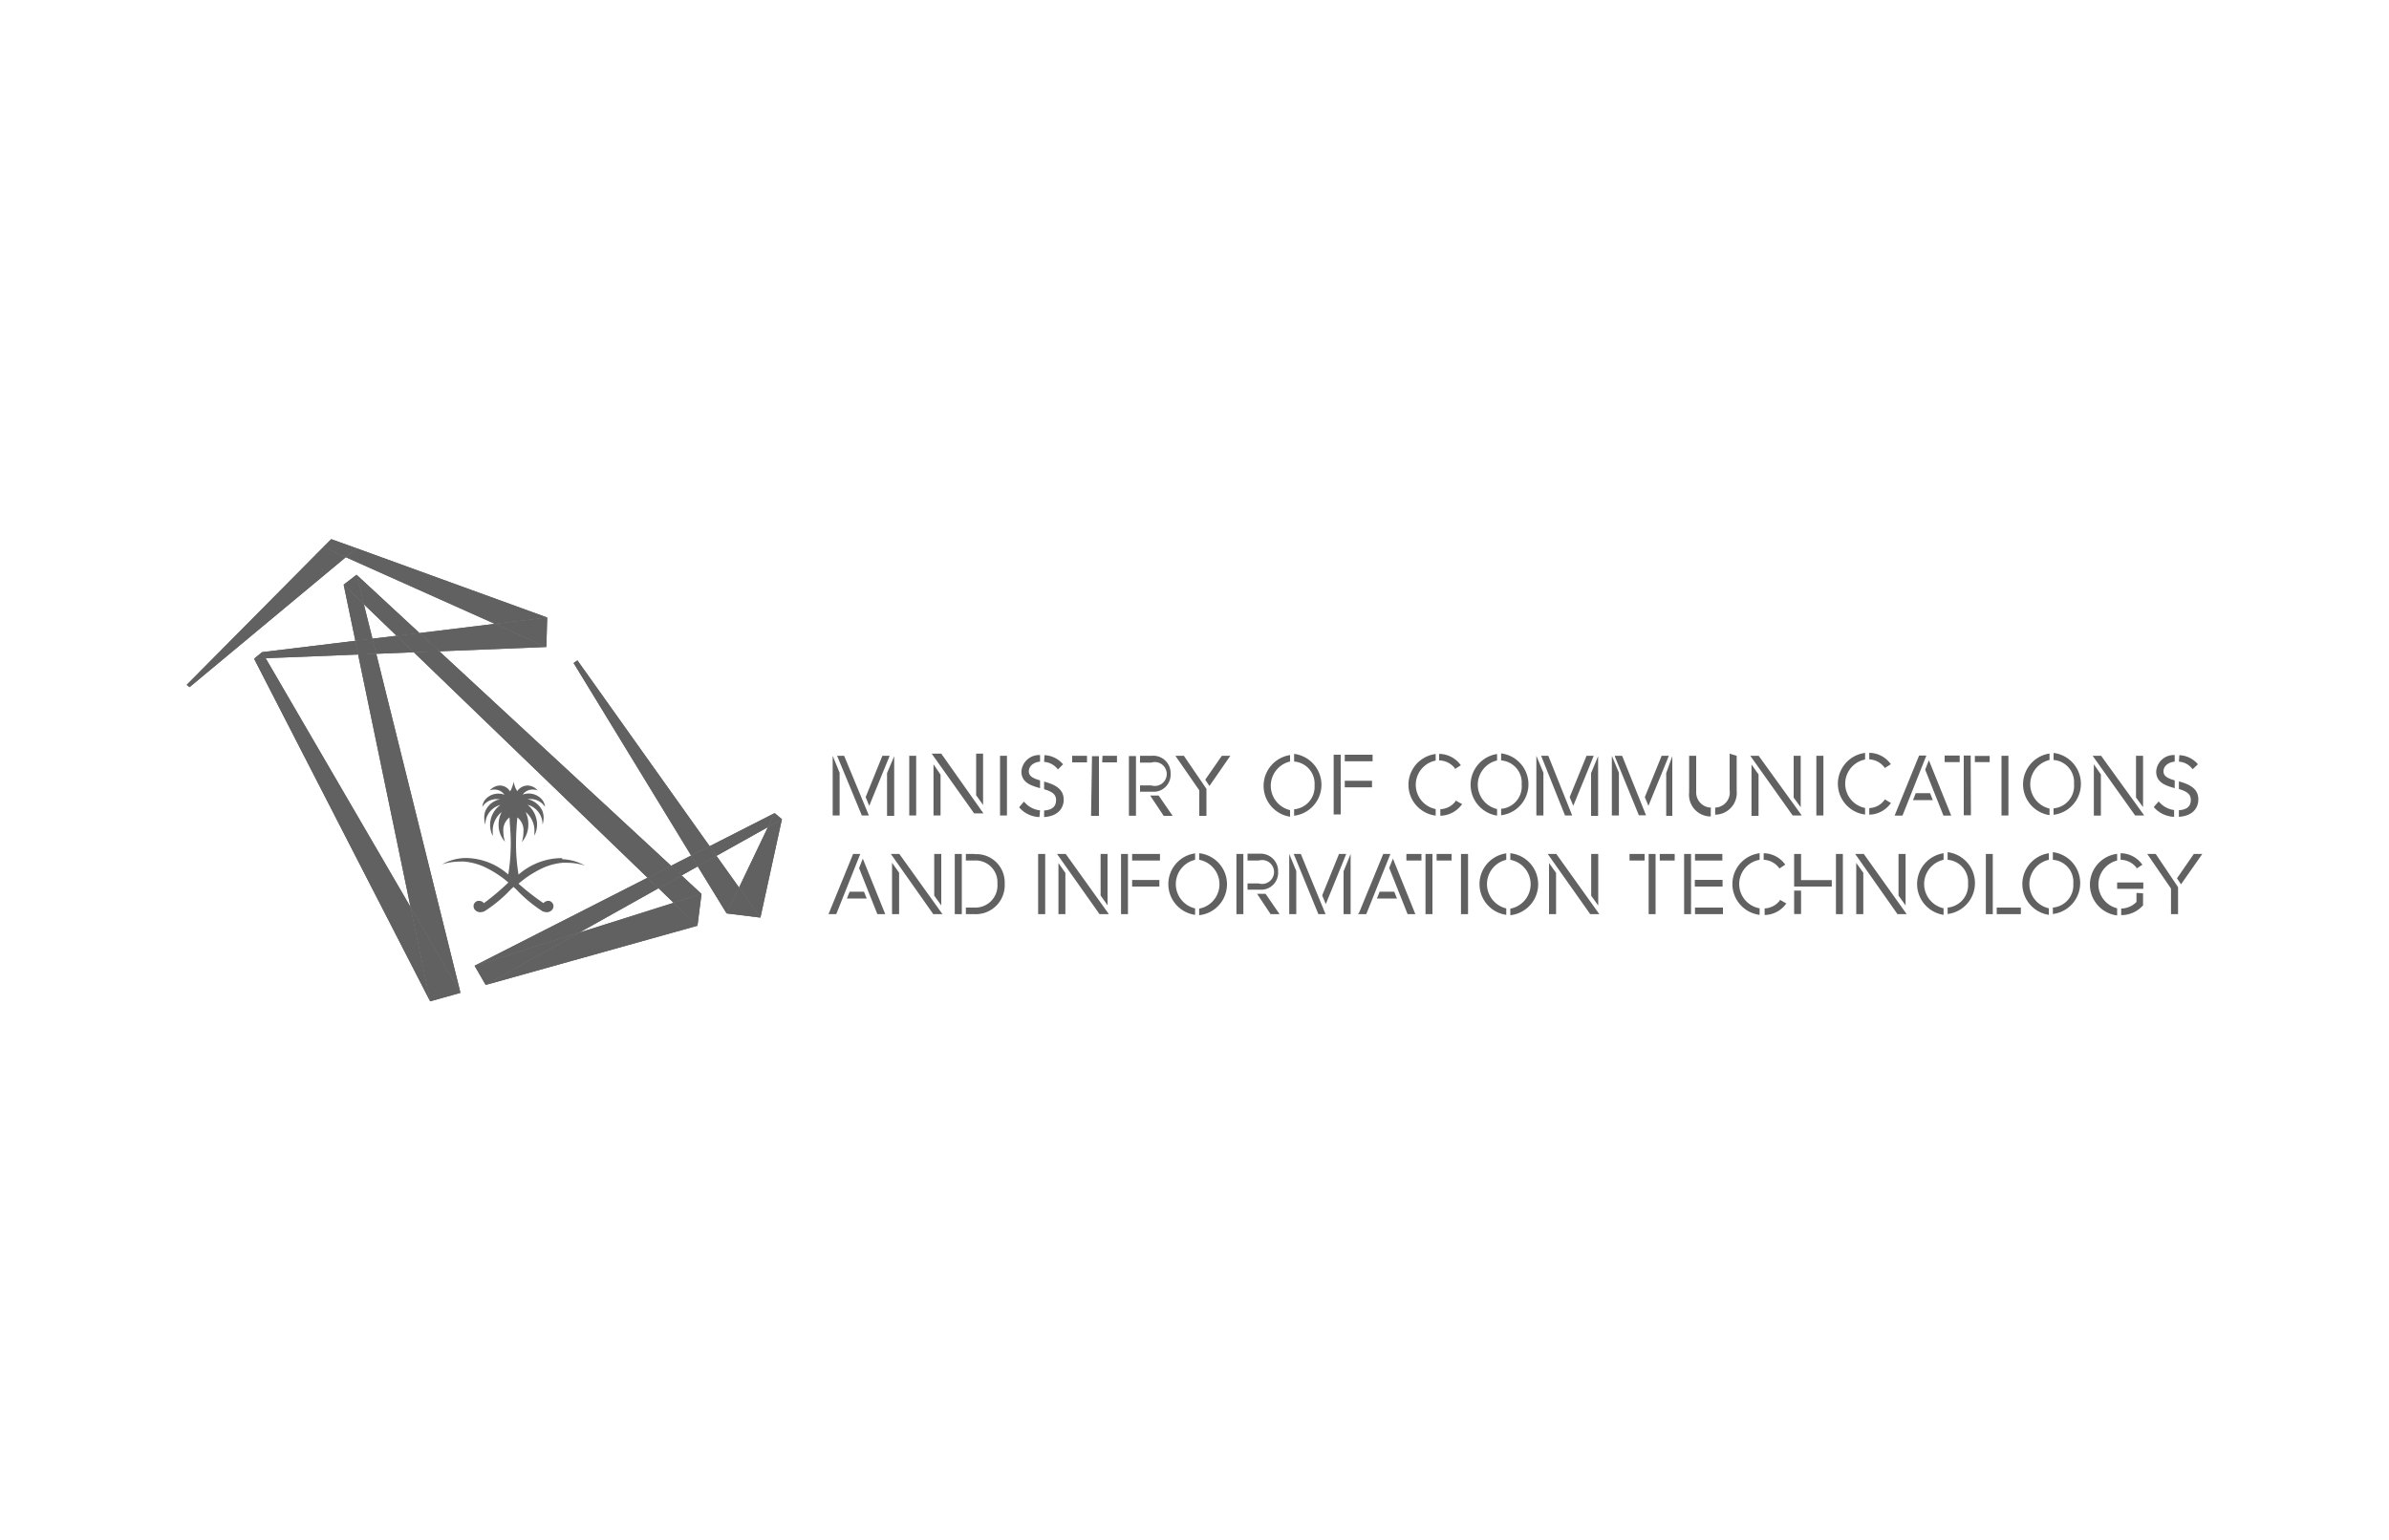 <svg id="Layer_1" data-name="Layer 1" xmlns="http://www.w3.org/2000/svg" xmlns:xlink="http://www.w3.org/1999/xlink" viewBox="0 0 200 129"><defs><style>.cls-1{fill:#616161;}.cls-2{fill:none;}.cls-3{clip-path:url(#clip-path);}.cls-4{clip-path:url(#clip-path-2);}.cls-5{clip-path:url(#clip-path-3);}.cls-6{clip-path:url(#clip-path-4);}.cls-7{clip-path:url(#clip-path-5);}.cls-8{clip-path:url(#clip-path-6);}.cls-9{clip-path:url(#clip-path-7);}.cls-10{clip-path:url(#clip-path-8);}.cls-11{clip-path:url(#clip-path-9);}.cls-12{clip-path:url(#clip-path-10);}.cls-13{clip-path:url(#clip-path-11);}.cls-14{clip-path:url(#clip-path-12);}.cls-15{clip-path:url(#clip-path-13);}.cls-16{clip-path:url(#clip-path-14);}.cls-17{clip-path:url(#clip-path-15);}.cls-18{clip-path:url(#clip-path-16);}.cls-19{clip-path:url(#clip-path-17);}.cls-20{clip-path:url(#clip-path-18);}.cls-21{clip-path:url(#clip-path-19);}.cls-22{clip-path:url(#clip-path-20);}.cls-23{clip-path:url(#clip-path-21);}.cls-24{clip-path:url(#clip-path-22);}.cls-25{clip-path:url(#clip-path-23);}.cls-26{clip-path:url(#clip-path-24);}.cls-27{clip-path:url(#clip-path-25);}.cls-28{clip-path:url(#clip-path-26);}.cls-29{clip-path:url(#clip-path-27);}.cls-30{clip-path:url(#clip-path-28);}.cls-31{clip-path:url(#clip-path-29);}.cls-32{clip-path:url(#clip-path-30);}.cls-33{clip-path:url(#clip-path-31);}</style><clipPath id="clip-path"><polygon class="cls-1" points="15.63 57.35 15.87 57.54 28.95 46.66 27.06 45.82 15.63 57.35"/></clipPath><clipPath id="clip-path-2"><polygon class="cls-1" points="28.95 46.66 41.42 52.24 45.81 51.71 29.85 45.91 28.95 46.66"/></clipPath><clipPath id="clip-path-3"><polygon class="cls-1" points="27.06 45.82 28.95 46.66 29.85 45.91 27.73 45.15 27.06 45.82"/></clipPath><clipPath id="clip-path-4"><polygon class="cls-1" points="31.18 53.48 31.5 54.75 34.64 54.62 33.2 53.24 31.18 53.48"/></clipPath><clipPath id="clip-path-5"><polygon class="cls-1" points="35.12 53.01 36.78 54.54 45.74 54.18 41.42 52.24 35.12 53.01"/></clipPath><clipPath id="clip-path-6"><polygon class="cls-1" points="21.94 54.61 22.24 55.12 29.98 54.81 29.75 53.66 21.94 54.61"/></clipPath><clipPath id="clip-path-7"><polygon class="cls-1" points="41.42 52.24 45.74 54.18 45.81 51.71 41.42 52.24"/></clipPath><clipPath id="clip-path-8"><polygon class="cls-1" points="21.27 55.16 36.01 83.85 34.37 75.96 22.24 55.12 21.27 55.16"/></clipPath><clipPath id="clip-path-9"><polygon class="cls-1" points="21.27 55.16 22.24 55.12 21.94 54.61 21.27 55.16"/></clipPath><clipPath id="clip-path-10"><polygon class="cls-1" points="29.75 53.66 31.18 53.48 30.46 50.6 28.77 48.96 29.75 53.66"/></clipPath><clipPath id="clip-path-11"><polygon class="cls-1" points="29.98 54.81 34.37 75.96 38.55 83.14 31.5 54.75 29.98 54.81"/></clipPath><clipPath id="clip-path-12"><polygon class="cls-1" points="29.75 53.66 29.98 54.81 31.5 54.75 31.18 53.48 29.75 53.66"/></clipPath><clipPath id="clip-path-13"><polygon class="cls-1" points="36.01 83.85 38.55 83.14 34.37 75.96 36.01 83.85"/></clipPath><clipPath id="clip-path-14"><polygon class="cls-1" points="34.64 54.62 54.21 73.5 56.18 72.5 36.78 54.54 34.64 54.62"/></clipPath><clipPath id="clip-path-15"><polygon class="cls-1" points="30.46 50.6 33.2 53.24 35.12 53.01 29.85 48.13 30.46 50.6"/></clipPath><clipPath id="clip-path-16"><polygon class="cls-1" points="55.13 74.38 56.39 75.6 58.73 74.86 57.06 73.31 55.13 74.38"/></clipPath><clipPath id="clip-path-17"><polygon class="cls-1" points="33.2 53.24 34.64 54.62 36.78 54.54 35.12 53.01 33.2 53.24"/></clipPath><clipPath id="clip-path-18"><polygon class="cls-1" points="28.77 48.96 30.46 50.6 29.85 48.13 28.77 48.96"/></clipPath><clipPath id="clip-path-19"><polygon class="cls-1" points="48.51 78.09 40.66 82.48 58.39 77.52 56.39 75.6 48.51 78.09"/></clipPath><clipPath id="clip-path-20"><polygon class="cls-1" points="56.39 75.6 58.39 77.52 58.73 74.86 56.39 75.6"/></clipPath><clipPath id="clip-path-21"><polygon class="cls-1" points="39.73 80.87 48.51 78.09 55.13 74.38 54.21 73.5 39.73 80.87"/></clipPath><clipPath id="clip-path-22"><polygon class="cls-1" points="56.18 72.5 57.06 73.31 58.41 72.55 57.86 71.64 56.18 72.5"/></clipPath><clipPath id="clip-path-23"><polygon class="cls-1" points="59.41 70.86 59.98 71.67 64.29 69.26 64.85 68.09 59.41 70.86"/></clipPath><clipPath id="clip-path-24"><polygon class="cls-1" points="54.21 73.5 55.13 74.38 57.06 73.31 56.18 72.5 54.21 73.5"/></clipPath><clipPath id="clip-path-25"><polygon class="cls-1" points="39.73 80.87 40.66 82.48 48.51 78.09 39.73 80.87"/></clipPath><clipPath id="clip-path-26"><polygon class="cls-1" points="64.29 69.26 61.87 74.32 63.66 76.84 65.46 68.6 64.29 69.26"/></clipPath><clipPath id="clip-path-27"><polygon class="cls-1" points="64.29 69.26 65.46 68.6 64.85 68.09 64.29 69.26"/></clipPath><clipPath id="clip-path-28"><polygon class="cls-1" points="58.41 72.55 60.83 76.49 61.87 74.32 59.98 71.67 58.41 72.55"/></clipPath><clipPath id="clip-path-29"><polygon class="cls-1" points="48.02 55.52 57.86 71.64 59.41 70.86 48.34 55.3 48.02 55.52"/></clipPath><clipPath id="clip-path-30"><polygon class="cls-1" points="57.86 71.64 58.41 72.55 59.98 71.67 59.41 70.86 57.86 71.64"/></clipPath><clipPath id="clip-path-31"><polygon class="cls-1" points="60.83 76.49 63.66 76.84 61.87 74.32 60.83 76.49"/></clipPath></defs><title>Our Partners</title><rect class="cls-2" x="10.83" y="44" width="178.34" height="41"/><path class="cls-1" d="M47.06,71.86h-.2a5.53,5.53,0,0,0-3.45,1.38,15.72,15.72,0,0,1-.21-2.63c0-.91.07-1.67.11-2.16a1.35,1.35,0,0,1,.51,1.2,2.77,2.77,0,0,1-.13.86,2.2,2.2,0,0,0,.54-1.43A2.3,2.3,0,0,0,44,68a2,2,0,0,1,.74,1.66c0,.12,0,.22,0,.31a2.07,2.07,0,0,0,.22-.94,2.16,2.16,0,0,0-.79-1.64,1.7,1.7,0,0,1,1.25,1.67,0,0,0,0,0,0,0,2.1,2.1,0,0,0,.09-.58,1.7,1.7,0,0,0-.1-.57,1.78,1.78,0,0,0-1.29-1h.24a1.51,1.51,0,0,1,1,.35,2.47,2.47,0,0,1,.27.3,1.14,1.14,0,0,0-.27-.62,1.46,1.46,0,0,0-1.12-.49,1.28,1.28,0,0,0-.48.09,1,1,0,0,1,.87-.42,1.12,1.12,0,0,1,.38.07,1.13,1.13,0,0,0-.85-.41,1.06,1.06,0,0,0-.87.49c0-.08-.09-.17-.13-.27a2.84,2.84,0,0,1-.16-.54s0,0,0,0,0,0,0,0a2.84,2.84,0,0,1-.16.54,1.71,1.71,0,0,1-.14.27,1,1,0,0,0-.86-.49,1.13,1.13,0,0,0-.84.42.9.9,0,0,1,.39-.08,1,1,0,0,1,.84.43,1.26,1.26,0,0,0-.49-.09,1.42,1.42,0,0,0-1.1.48,1,1,0,0,0-.25.63,1.21,1.21,0,0,1,.25-.31,1.46,1.46,0,0,1,1-.34l.28,0a1.7,1.7,0,0,0-1.29,1,1.59,1.59,0,0,0-.09.55,1.94,1.94,0,0,0,.09.6v0a1.68,1.68,0,0,1,1.26-1.66A2.05,2.05,0,0,0,41.25,70c0-.1,0-.22,0-.35A2,2,0,0,1,42,68a2.29,2.29,0,0,0-.26,1.06,2.11,2.11,0,0,0,.54,1.43,2.64,2.64,0,0,1-.14-.85,1.33,1.33,0,0,1,.52-1.19c0,.48.1,1.23.1,2.12a16.06,16.06,0,0,1-.21,2.66,5.47,5.47,0,0,0-3.45-1.38h-.2a4.23,4.23,0,0,0-1.89.53s0,0,0,0l0,0h0a4.91,4.91,0,0,1,1.47-.23,2.88,2.88,0,0,1,.41,0,5.23,5.23,0,0,1,1.67.45,8.92,8.92,0,0,1,2,1.3,20.43,20.43,0,0,1-2.05,1.73.49.49,0,0,0-.38-.19H40a.48.48,0,0,0-.35.35.36.36,0,0,0,0,.11.42.42,0,0,0,.11.29.59.59,0,0,0,.45.2,1,1,0,0,0,.35-.08,11.51,11.51,0,0,0,2.2-1.83l.23-.21.23.21a11.51,11.51,0,0,0,2.2,1.83,1,1,0,0,0,.35.08.59.59,0,0,0,.45-.2.42.42,0,0,0,.11-.29.36.36,0,0,0,0-.11.48.48,0,0,0-.35-.35h-.1a.49.49,0,0,0-.38.19A20.43,20.43,0,0,1,43.41,74a8.92,8.92,0,0,1,2-1.3,5.23,5.23,0,0,1,1.67-.45,2.88,2.88,0,0,1,.41,0,4.91,4.91,0,0,1,1.47.23h0a0,0,0,0,0,0,0s0,0,0,0a4.18,4.18,0,0,0-1.89-.53"/><polygon class="cls-1" points="15.63 57.35 15.87 57.54 28.95 46.66 27.06 45.82 15.63 57.35"/><g class="cls-3"><polygon class="cls-1" points="23.63 39.3 34.69 52.86 20.95 64.06 9.89 50.5 23.63 39.3"/></g><polygon class="cls-1" points="28.95 46.66 41.42 52.24 45.81 51.71 29.85 45.91 28.95 46.66"/><g class="cls-4"><polygon class="cls-1" points="39.07 37.65 48.91 49.72 35.68 60.51 25.84 48.44 39.07 37.65"/></g><polygon class="cls-1" points="27.06 45.82 28.95 46.66 29.85 45.91 27.73 45.15 27.06 45.82"/><g class="cls-5"><polygon class="cls-1" points="28.73 43.78 30.59 46.06 28.17 48.03 26.32 45.75 28.73 43.78"/></g><polygon class="cls-1" points="31.18 53.48 31.5 54.75 34.64 54.62 33.2 53.24 31.18 53.48"/><g class="cls-6"><polygon class="cls-1" points="30.59 53.52 33.99 51.89 35.23 54.47 31.83 56.1 30.59 53.52"/></g><polygon class="cls-1" points="35.12 53.01 36.78 54.54 45.74 54.18 41.42 52.24 35.12 53.01"/><g class="cls-7"><polygon class="cls-1" points="34.23 52.67 43.75 48.1 46.64 54.11 37.12 58.68 34.23 52.67"/></g><polygon class="cls-1" points="21.94 54.61 22.24 55.12 29.98 54.81 29.75 53.66 21.94 54.61"/><g class="cls-8"><polygon class="cls-1" points="21.37 53.93 28.48 50.52 30.55 54.85 23.45 58.26 21.37 53.93"/></g><polygon class="cls-1" points="41.42 52.24 45.74 54.18 45.81 51.71 41.42 52.24"/><g class="cls-9"><polygon class="cls-1" points="40.46 52.17 44.99 50 46.77 53.72 42.24 55.89 40.46 52.17"/></g><polygon class="cls-1" points="21.27 55.16 36.01 83.85 34.37 75.96 22.24 55.12 21.27 55.16"/><g class="cls-10"><polygon class="cls-1" points="10.06 60.51 33.25 49.37 47.23 78.47 24.04 89.61 10.06 60.51"/></g><polygon class="cls-1" points="21.27 55.16 22.24 55.12 21.94 54.61 21.27 55.16"/><g class="cls-11"><polygon class="cls-1" points="21.06 54.71 22.06 54.23 22.45 55.06 21.45 55.54 21.06 54.71"/></g><polygon class="cls-1" points="29.75 53.66 31.18 53.48 30.46 50.6 28.77 48.96 29.75 53.66"/><g class="cls-12"><polygon class="cls-1" points="30.61 47.94 33.18 52.55 29.34 54.69 26.77 50.08 30.61 47.94"/></g><polygon class="cls-1" points="29.98 54.81 34.37 75.96 38.55 83.14 31.5 54.75 29.98 54.81"/><g class="cls-13"><polygon class="cls-1" points="36.52 51.11 50.62 76.41 32.01 86.78 17.91 61.47 36.52 51.11"/></g><polygon class="cls-1" points="29.75 53.66 29.98 54.81 31.5 54.75 31.18 53.48 29.75 53.66"/><g class="cls-14"><polygon class="cls-1" points="31.08 52.74 32.06 54.5 30.16 55.55 29.18 53.8 31.08 52.74"/></g><polygon class="cls-1" points="36.01 83.85 38.55 83.14 34.37 75.96 36.01 83.85"/><g class="cls-15"><polygon class="cls-1" points="37.56 74.18 41.91 81.98 35.36 85.63 31.02 77.83 37.56 74.18"/></g><polygon class="cls-1" points="34.64 54.62 54.21 73.5 56.18 72.5 36.78 54.54 34.64 54.62"/><g class="cls-16"><polygon class="cls-1" points="48.42 83.84 25.54 66.67 42.4 44.2 65.28 61.37 48.42 83.84"/></g><polygon class="cls-1" points="30.46 50.6 33.2 53.24 35.12 53.01 29.85 48.13 30.46 50.6"/><g class="cls-17"><polygon class="cls-1" points="33.22 55.77 27.39 51.4 31.75 45.59 37.58 49.97 33.22 55.77"/></g><polygon class="cls-1" points="55.13 74.38 56.39 75.6 58.73 74.86 57.06 73.31 55.13 74.38"/><g class="cls-18"><polygon class="cls-1" points="57.43 77.32 54.03 74.77 56.43 71.58 59.83 74.13 57.43 77.32"/></g><polygon class="cls-1" points="33.2 53.24 34.64 54.62 36.78 54.54 35.12 53.01 33.2 53.24"/><g class="cls-19"><polygon class="cls-1" points="35.49 56.34 32.43 54.04 34.49 51.29 37.55 53.59 35.49 56.34"/></g><polygon class="cls-1" points="28.77 48.96 30.46 50.6 29.85 48.13 28.77 48.96"/><g class="cls-20"><polygon class="cls-1" points="29.85 51.41 27.58 49.71 29.38 47.31 31.65 49.02 29.85 51.41"/></g><polygon class="cls-1" points="48.51 78.09 40.66 82.48 58.39 77.52 56.39 75.6 48.51 78.09"/><g class="cls-21"><polygon class="cls-1" points="60.84 81.45 43.32 88.81 38.2 76.63 55.73 69.27 60.84 81.45"/></g><polygon class="cls-1" points="56.39 75.6 58.39 77.52 58.73 74.86 56.39 75.6"/><g class="cls-22"><polygon class="cls-1" points="59.68 77.12 56.74 78.36 55.43 75.25 58.38 74.02 59.68 77.12"/></g><polygon class="cls-1" points="39.73 80.87 48.51 78.09 55.13 74.38 54.21 73.5 39.73 80.87"/><g class="cls-23"><polygon class="cls-1" points="57.76 79.77 42.04 86.37 37.1 74.61 52.82 68 57.76 79.77"/></g><polygon class="cls-1" points="56.18 72.5 57.06 73.31 58.41 72.55 57.86 71.64 56.18 72.5"/><g class="cls-24"><polygon class="cls-1" points="59.01 73.06 56.52 74.1 55.59 71.89 58.08 70.84 59.01 73.06"/></g><polygon class="cls-1" points="59.41 70.86 59.98 71.67 64.29 69.26 64.85 68.09 59.41 70.86"/><g class="cls-25"><polygon class="cls-1" points="66.13 71.13 60.22 73.61 58.13 68.63 64.03 66.14 66.13 71.13"/></g><polygon class="cls-1" points="54.21 73.5 55.13 74.38 57.06 73.31 56.18 72.5 54.21 73.5"/><g class="cls-26"><polygon class="cls-1" points="57.73 74.1 54.64 75.4 53.54 72.78 56.63 71.48 57.73 74.1"/></g><polygon class="cls-1" points="39.73 80.87 40.66 82.48 48.51 78.09 39.73 80.87"/><g class="cls-27"><polygon class="cls-1" points="50.08 81.82 41.05 85.62 38.16 78.75 47.2 74.95 50.08 81.82"/></g><polygon class="cls-1" points="64.29 69.26 61.87 74.32 63.66 76.84 65.46 68.6 64.29 69.26"/><g class="cls-28"><polygon class="cls-1" points="68.4 75.61 62.41 78.13 58.92 69.84 64.92 67.32 68.4 75.61"/></g><polygon class="cls-1" points="64.29 69.26 65.46 68.6 64.85 68.09 64.29 69.26"/><g class="cls-29"><polygon class="cls-1" points="65.88 69.08 64.46 69.67 63.87 68.26 65.28 67.67 65.88 69.08"/></g><polygon class="cls-1" points="58.41 72.55 60.83 76.49 61.87 74.32 59.98 71.67 58.41 72.55"/><g class="cls-30"><polygon class="cls-1" points="63.59 75.77 58.93 77.72 56.69 72.39 61.35 70.44 63.59 75.77"/></g><polygon class="cls-1" points="48.02 55.52 57.86 71.64 59.41 70.86 48.34 55.3 48.02 55.52"/><g class="cls-31"><polygon class="cls-1" points="65.24 69.19 49.72 75.71 42.18 57.75 57.7 51.23 65.24 69.19"/></g><polygon class="cls-1" points="57.86 71.64 58.41 72.55 59.98 71.67 59.41 70.86 57.86 71.64"/><g class="cls-32"><polygon class="cls-1" points="60.59 72.29 58.18 73.3 57.26 71.11 59.66 70.1 60.59 72.29"/></g><polygon class="cls-1" points="60.83 76.49 63.66 76.84 61.87 74.32 60.83 76.49"/><g class="cls-33"><polygon class="cls-1" points="64.56 76.46 61.25 77.86 59.92 74.7 63.24 73.3 64.56 76.46"/></g><rect class="cls-2" x="10.83" y="44" width="178.34" height="41"/><path class="cls-1" d="M76.12,63.29h.58v5h-.58Zm7.6,5h.58v-5h-.58Zm68.34,0h.59v-5h-.59Zm16.08-5h-.58v5h.58ZM87.07,66v-.65c-.54-.16-.94-.33-.94-.76s.38-.76.94-.81v-.55a1.48,1.48,0,0,0-1.56,1.38c0,.93.82,1.18,1.56,1.39m.34-2.2a1.6,1.6,0,0,1,1.1.56l.06.07L89,64l-.06-.06a2.13,2.13,0,0,0-1.5-.7Zm-.34,4.06a2,2,0,0,1-1.28-.66l-.07-.07-.38.44,0,.06a2.32,2.32,0,0,0,1.68.79Zm.34-2.41v.64c.59.18,1,.38,1,.9s-.28.83-1,.88v.55c1.2-.07,1.64-.79,1.64-1.45,0-1-.9-1.31-1.64-1.52m7.69-2.14h-.59v5h.59Zm.34.55h.94a1,1,0,1,1,0,1.91h-.94v.53h1.25A1.43,1.43,0,0,0,98,64.79a1.45,1.45,0,0,0-1.56-1.5h-1ZM97,66.62h-.71l1.13,1.7h.75Zm2.11-3.33h-.71l2,2.89v2.14H101V66.06Zm2.14,2.53L103,63.29h-.71l-1.39,2ZM72.77,67.48l1.71-4.19h-.61l-1.4,3.46Zm-2.1-4.19h-.59l2.07,5h.59Zm3.59,1.45v3.58h.6v-5h0Zm-4.55-1.45h0v5h.58V64.71Zm62,4.19,1.27-3.1.44-1.09h-.6l-1.41,3.46Zm1.49-2.74v3.58h.59v-5h0Zm-3.58-1.45h-.6l2,5,0,0h.6Zm-1,0h0v5h.59V64.71Zm7.18,0h-.6l0,.08,2,4.9,0,0h.6ZM138,67.48l1.27-3.1.44-1.09h-.6l-1.41,3.46Zm1.49-2.74v3.58H140v-5h0Zm-4.55-1.45h0v5h.59V64.71ZM91,63.29H89.76v.55H91Zm1.27.55h1.24v-.55H92.3Zm-.93,4.48H92v-5h-.58ZM108,67.84a2.09,2.09,0,0,1,0-4.07v-.54a2.61,2.61,0,0,0,0,5.16Zm.34-4.62v.55a1.86,1.86,0,0,1,1.71,2,1.88,1.88,0,0,1-1.71,2v.54a2.61,2.61,0,0,0,0-5.18m4.24.62h2.33v-.55h-2.33Zm-.34-.55h-.59v5h.59Zm.34,2.73h2.28v-.55h-2.28Zm9.27,1.1,0,.07a1.65,1.65,0,0,1-1.27.66v.55a2.28,2.28,0,0,0,1.76-.89l.07-.08Zm-1.32-3.35a1.68,1.68,0,0,1,1.27.66l0,.06.5-.32-.06-.07a2.25,2.25,0,0,0-1.76-.88v.55Zm-.34,4.07a2.07,2.07,0,0,1,0-4.06v-.55a2.6,2.6,0,0,0,0,5.16Zm5.14,0a2.09,2.09,0,0,1,0-4.07v-.54a2.61,2.61,0,0,0,0,5.16Zm.34-4.62v.55a1.86,1.86,0,0,1,1.72,2,1.88,1.88,0,0,1-1.72,2.05v.54a2.61,2.61,0,0,0,0-5.18m45.91,4.62a2.09,2.09,0,0,1,0-4.07v-.54a2.61,2.61,0,0,0,0,5.16Zm.34-4.62v.55a1.86,1.86,0,0,1,1.71,2,1.88,1.88,0,0,1-1.71,2.05v.54a2.61,2.61,0,0,0,0-5.18m-28.68,4.58A1.27,1.27,0,0,1,142,66.36V63.29h-.59v3.08a1.81,1.81,0,0,0,1.81,2v-.59Zm1.56-4.52v3.07a1.27,1.27,0,0,1-1.21,1.45v.59a1.82,1.82,0,0,0,1.8-2V63.29Zm11.34,4.55a2.07,2.07,0,0,1,0-4.06v-.55a2.6,2.6,0,0,0,0,5.16Zm.35-4.07a1.68,1.68,0,0,1,1.26.66l.05.06.5-.32-.06-.07a2.25,2.25,0,0,0-1.75-.88Zm1.31,3.35-.05.07a1.65,1.65,0,0,1-1.26.66v.55a2.27,2.27,0,0,0,1.75-.89l.07-.08Zm-79-3.83H78l3.55,5h.78Zm3.5,4.3v-4.3h-.58v3.48ZM78.15,64v4.29h.59V64.87Zm85.91-.73H162.8v.55h1.26Zm.92,0h-.58v5H165Zm.35.55h1.24V63.3h-1.24ZM150.75,67.6V63.29h-.59v3.5Zm-3.52-4.31h-.7l3.55,5h.76Zm-.6.73v4.3h.59V64.85Zm29.27-.73h-.71l3.56,5h.76Zm3.51,4.3v-4.3h-.59v3.49ZM175.29,64v4.3h.59V64.85Zm-13.71,2.42h-1.2l-.23.58h1.66Zm-.1-2.76-.31.79,1.53,3.85h.65Zm-.21-.39h-.61l-2,4.91-.05.12h.66Z"/><rect class="cls-2" x="10.83" y="44" width="178.34" height="41"/><path class="cls-1" d="M182.06,66v-.65c-.54-.16-.94-.33-.94-.76s.39-.76.94-.81v-.55a1.47,1.47,0,0,0-1.55,1.38c0,.93.81,1.18,1.55,1.39"/><rect class="cls-2" x="10.83" y="44" width="178.34" height="41"/><path class="cls-1" d="M182.41,63.78a1.55,1.55,0,0,1,1.09.56l.07.07L184,64l-.05-.06a2.13,2.13,0,0,0-1.5-.7Z"/><rect class="cls-2" x="10.83" y="44" width="178.34" height="41"/><path class="cls-1" d="M182.06,67.84a2,2,0,0,1-1.28-.66l-.06-.07-.39.44,0,.06a2.35,2.35,0,0,0,1.68.79v-.56Z"/><rect class="cls-2" x="10.83" y="44" width="178.34" height="41"/><path class="cls-1" d="M182.41,65.43v.64c.58.18,1,.38,1,.9s-.27.83-1,.88v.55c1.2-.07,1.63-.79,1.63-1.45,0-1-.89-1.31-1.63-1.52"/><rect class="cls-2" x="10.83" y="44" width="178.34" height="41"/><rect class="cls-1" x="86.91" y="71.51" width="0.59" height="5.04"/><rect class="cls-2" x="10.83" y="44" width="178.34" height="41"/><rect class="cls-1" x="122.31" y="71.51" width="0.59" height="5.04"/><rect class="cls-2" x="10.83" y="44" width="178.34" height="41"/><polygon class="cls-1" points="180.47 71.51 179.76 71.51 181.75 74.41 181.75 76.55 182.34 76.55 182.34 74.29 180.47 71.51"/><rect class="cls-2" x="10.83" y="44" width="178.34" height="41"/><polygon class="cls-1" points="182.59 74.05 184.37 71.51 183.66 71.51 182.25 73.55 182.59 74.05"/><rect class="cls-2" x="10.83" y="44" width="178.34" height="41"/><polygon class="cls-1" points="108.9 71.51 108.3 71.51 108.34 71.59 110.35 76.5 110.37 76.55 110.97 76.55 108.9 71.51"/><rect class="cls-2" x="10.83" y="44" width="178.34" height="41"/><polygon class="cls-1" points="110.99 75.71 112.26 72.6 112.7 71.51 112.1 71.51 110.69 74.98 110.99 75.71"/><rect class="cls-2" x="10.83" y="44" width="178.34" height="41"/><polygon class="cls-1" points="107.93 71.51 107.93 71.51 107.93 76.55 108.52 76.55 108.52 72.94 107.93 71.51"/><rect class="cls-2" x="10.83" y="44" width="178.34" height="41"/><polygon class="cls-1" points="112.48 72.96 112.48 76.55 113.07 76.55 113.07 71.51 113.07 71.51 112.48 72.96"/><rect class="cls-2" x="10.83" y="44" width="178.34" height="41"/><rect class="cls-1" x="119.34" y="71.51" width="0.58" height="5.04"/><rect class="cls-2" x="10.83" y="44" width="178.34" height="41"/><rect class="cls-1" x="120.27" y="71.51" width="1.25" height="0.55"/><rect class="cls-2" x="10.83" y="44" width="178.34" height="41"/><rect class="cls-1" x="117.74" y="71.51" width="1.26" height="0.55"/><rect class="cls-2" x="10.83" y="44" width="178.34" height="41"/><path class="cls-1" d="M100.05,76.07a2.09,2.09,0,0,1,0-4.07v-.54a2.6,2.6,0,0,0,0,5.15Z"/><rect class="cls-2" x="10.83" y="44" width="178.34" height="41"/><path class="cls-1" d="M100.39,71.44V72a2.08,2.08,0,0,1,0,4.09v.55a2.61,2.61,0,0,0,0-5.19"/><rect class="cls-2" x="10.83" y="44" width="178.34" height="41"/><path class="cls-1" d="M126.1,76.07a2.09,2.09,0,0,1,0-4.07v-.54a2.6,2.6,0,0,0,0,5.15Z"/><rect class="cls-2" x="10.83" y="44" width="178.34" height="41"/><path class="cls-1" d="M126.44,71.44V72a2.08,2.08,0,0,1,0,4.09v.55a2.61,2.61,0,0,0,0-5.19"/><rect class="cls-2" x="10.83" y="44" width="178.34" height="41"/><rect class="cls-1" x="141.9" y="73.69" width="2.29" height="0.55"/><rect class="cls-2" x="10.83" y="44" width="178.34" height="41"/><rect class="cls-1" x="141.9" y="76" width="2.34" height="0.55"/><rect class="cls-2" x="10.83" y="44" width="178.34" height="41"/><polygon class="cls-1" points="72.23 71.9 71.92 72.7 73.45 76.55 74.11 76.55 72.23 71.9"/><rect class="cls-2" x="10.83" y="44" width="178.34" height="41"/><polygon class="cls-1" points="72.33 74.67 71.13 74.67 70.9 75.24 72.56 75.24 72.33 74.67"/><rect class="cls-2" x="10.83" y="44" width="178.34" height="41"/><polygon class="cls-1" points="72.02 71.51 71.42 71.51 69.41 76.43 69.36 76.55 70.01 76.55 72.02 71.51"/><rect class="cls-2" x="10.83" y="44" width="178.34" height="41"/><polygon class="cls-1" points="78.8 75.82 78.8 71.51 78.21 71.51 78.21 75 78.8 75.82"/><rect class="cls-2" x="10.83" y="44" width="178.34" height="41"/><polygon class="cls-1" points="75.29 71.51 74.58 71.51 78.13 76.55 78.9 76.55 75.29 71.51"/><rect class="cls-2" x="10.83" y="44" width="178.34" height="41"/><polygon class="cls-1" points="74.68 72.25 74.68 76.55 75.27 76.55 75.27 73.08 74.68 72.25"/><rect class="cls-2" x="10.83" y="44" width="178.34" height="41"/><polygon class="cls-1" points="129.68 72.27 129.68 76.55 130.27 76.55 130.27 73.1 129.68 72.27"/><rect class="cls-2" x="10.83" y="44" width="178.34" height="41"/><polygon class="cls-1" points="133.8 75.83 133.8 71.51 133.21 71.51 133.21 75.01 133.8 75.83"/><rect class="cls-2" x="10.83" y="44" width="178.34" height="41"/><polygon class="cls-1" points="133.12 76.55 133.89 76.55 130.29 71.51 129.57 71.51 133.1 76.51 133.12 76.55"/><rect class="cls-2" x="10.83" y="44" width="178.34" height="41"/><polygon class="cls-1" points="159.53 75.82 159.53 71.51 158.94 71.51 158.94 75 159.53 75.82"/><rect class="cls-2" x="10.83" y="44" width="178.34" height="41"/><polygon class="cls-1" points="156.03 71.51 155.31 71.51 158.85 76.55 159.62 76.55 156.03 71.51"/><rect class="cls-2" x="10.83" y="44" width="178.34" height="41"/><polygon class="cls-1" points="155.4 72.26 155.4 76.55 155.99 76.55 155.99 73.09 155.4 72.26"/><rect class="cls-2" x="10.83" y="44" width="178.34" height="41"/><polygon class="cls-1" points="92.72 75.81 92.72 71.51 92.14 71.51 92.14 74.99 92.72 75.81"/><rect class="cls-2" x="10.83" y="44" width="178.34" height="41"/><polygon class="cls-1" points="88.61 72.27 88.61 76.55 89.19 76.55 89.19 73.1 88.61 72.27"/><rect class="cls-2" x="10.83" y="44" width="178.34" height="41"/><polygon class="cls-1" points="92.05 76.55 92.83 76.55 89.22 71.51 88.49 71.51 92.02 76.51 92.05 76.55"/><rect class="cls-2" x="10.83" y="44" width="178.34" height="41"/><rect class="cls-1" x="79.93" y="71.51" width="0.59" height="5.04"/><rect class="cls-2" x="10.83" y="44" width="178.34" height="41"/><path class="cls-1" d="M81.57,71.51h-.71v.55h.71A1.82,1.82,0,0,1,83.5,74a1.85,1.85,0,0,1-1.93,2h-.71v.55h.71A2.42,2.42,0,0,0,84.11,74a2.37,2.37,0,0,0-2.54-2.47"/><rect class="cls-2" x="10.83" y="44" width="178.34" height="41"/><rect class="cls-1" x="93.85" y="71.51" width="0.58" height="5.04"/><rect class="cls-2" x="10.83" y="44" width="178.34" height="41"/><rect class="cls-1" x="94.78" y="71.51" width="2.33" height="0.55"/><rect class="cls-2" x="10.83" y="44" width="178.34" height="41"/><rect class="cls-1" x="94.78" y="73.69" width="2.28" height="0.55"/><rect class="cls-2" x="10.83" y="44" width="178.34" height="41"/><path class="cls-1" d="M104.44,72.06h.94a1,1,0,1,1,0,1.92h-.94v.52h1.25A1.42,1.42,0,0,0,107,73a1.46,1.46,0,0,0-1.56-1.51h-1Z"/><rect class="cls-2" x="10.83" y="44" width="178.34" height="41"/><polygon class="cls-1" points="105.95 74.85 105.24 74.85 106.37 76.55 107.12 76.55 105.95 74.85"/><rect class="cls-2" x="10.83" y="44" width="178.34" height="41"/><rect class="cls-1" x="103.51" y="71.51" width="0.58" height="5.04"/><rect class="cls-2" x="10.83" y="44" width="178.34" height="41"/><polygon class="cls-1" points="116.72 74.67 115.5 74.67 115.27 75.24 116.95 75.24 116.72 74.67"/><rect class="cls-2" x="10.83" y="44" width="178.34" height="41"/><polygon class="cls-1" points="116.61 71.9 116.3 72.68 117.84 76.55 118.49 76.55 116.61 71.9"/><rect class="cls-2" x="10.83" y="44" width="178.34" height="41"/><polygon class="cls-1" points="116.4 71.51 115.8 71.51 113.78 76.43 113.68 76.55 114.38 76.55 116.4 71.51"/><rect class="cls-2" x="10.83" y="44" width="178.34" height="41"/><polygon class="cls-1" points="153.35 74.24 153.35 73.7 150.78 73.7 150.78 71.51 150.2 71.51 150.2 74.24 153.35 74.24"/><rect class="cls-2" x="10.83" y="44" width="178.34" height="41"/><rect class="cls-1" x="150.2" y="74.58" width="0.58" height="1.96"/><rect class="cls-2" x="10.83" y="44" width="178.34" height="41"/><path class="cls-1" d="M177.58,72a1.7,1.7,0,0,1,1.28.66l0,.07.5-.32-.06-.07a2.25,2.25,0,0,0-1.77-.89V72Z"/><rect class="cls-2" x="10.83" y="44" width="178.34" height="41"/><polygon class="cls-1" points="177.24 74.43 179.43 74.43 179.43 74.42 179.43 73.9 177.24 73.9 177.24 74.43"/><rect class="cls-2" x="10.83" y="44" width="178.34" height="41"/><path class="cls-1" d="M178.86,74.77v.76a1.83,1.83,0,0,1-1.28.55v.55a2.4,2.4,0,0,0,1.83-.82l0,0v-1Z"/><rect class="cls-2" x="10.83" y="44" width="178.34" height="41"/><path class="cls-1" d="M177.24,76.06a2.06,2.06,0,0,1,0-4v-.56a2.6,2.6,0,0,0,0,5.16Z"/><rect class="cls-2" x="10.83" y="44" width="178.34" height="41"/><rect class="cls-1" x="167.16" y="76" width="2.02" height="0.55"/><rect class="cls-2" x="10.83" y="44" width="178.34" height="41"/><rect class="cls-1" x="138.02" y="71.51" width="0.58" height="5.04"/><rect class="cls-2" x="10.83" y="44" width="178.34" height="41"/><rect class="cls-1" x="138.95" y="71.51" width="1.25" height="0.55"/><rect class="cls-2" x="10.83" y="44" width="178.34" height="41"/><rect class="cls-1" x="136.42" y="71.51" width="1.26" height="0.55"/><rect class="cls-2" x="10.83" y="44" width="178.34" height="41"/><rect class="cls-1" x="140.99" y="71.51" width="0.58" height="5.04"/><rect class="cls-2" x="10.83" y="44" width="178.34" height="41"/><rect class="cls-1" x="141.9" y="73.69" width="2.29" height="0.55"/><rect class="cls-2" x="10.83" y="44" width="178.34" height="41"/><rect class="cls-1" x="141.9" y="71.51" width="2.29" height="0.55"/><rect class="cls-2" x="10.83" y="44" width="178.34" height="41"/><rect class="cls-1" x="153.7" y="71.51" width="0.58" height="5.04"/><rect class="cls-2" x="10.83" y="44" width="178.34" height="41"/><rect class="cls-1" x="166.25" y="71.51" width="0.58" height="5.04"/><rect class="cls-2" x="10.83" y="44" width="178.34" height="41"/><path class="cls-1" d="M171.52,76.06a2.08,2.08,0,0,1,0-4.06v-.55a2.61,2.61,0,0,0,0,5.16Z"/><rect class="cls-2" x="10.83" y="44" width="178.34" height="41"/><path class="cls-1" d="M171.86,71.44V72a1.85,1.85,0,0,1,1.71,2,1.87,1.87,0,0,1-1.71,2v.54a2.61,2.61,0,0,0,0-5.18"/><rect class="cls-2" x="10.83" y="44" width="178.34" height="41"/><path class="cls-1" d="M162.71,76.06a2.08,2.08,0,0,1,0-4.06v-.55a2.61,2.61,0,0,0,0,5.16Z"/><rect class="cls-2" x="10.83" y="44" width="178.34" height="41"/><path class="cls-1" d="M163.05,71.44V72a1.86,1.86,0,0,1,1.71,2,1.88,1.88,0,0,1-1.71,2v.54a2.61,2.61,0,0,0,0-5.18"/><rect class="cls-2" x="10.83" y="44" width="178.34" height="41"/><path class="cls-1" d="M147.31,76.06a2.06,2.06,0,0,1,0-4.06v-.55a2.6,2.6,0,0,0,0,5.16Z"/><rect class="cls-2" x="10.83" y="44" width="178.34" height="41"/><path class="cls-1" d="M147.65,72a1.68,1.68,0,0,1,1.27.66l.05.07.49-.33-.06-.07a2.25,2.25,0,0,0-1.75-.88V72Z"/><rect class="cls-2" x="10.83" y="44" width="178.34" height="41"/><path class="cls-1" d="M149,75.34l0,.07a1.69,1.69,0,0,1-1.27.66v.55a2.25,2.25,0,0,0,1.76-.89l.06-.07Z"/></svg>